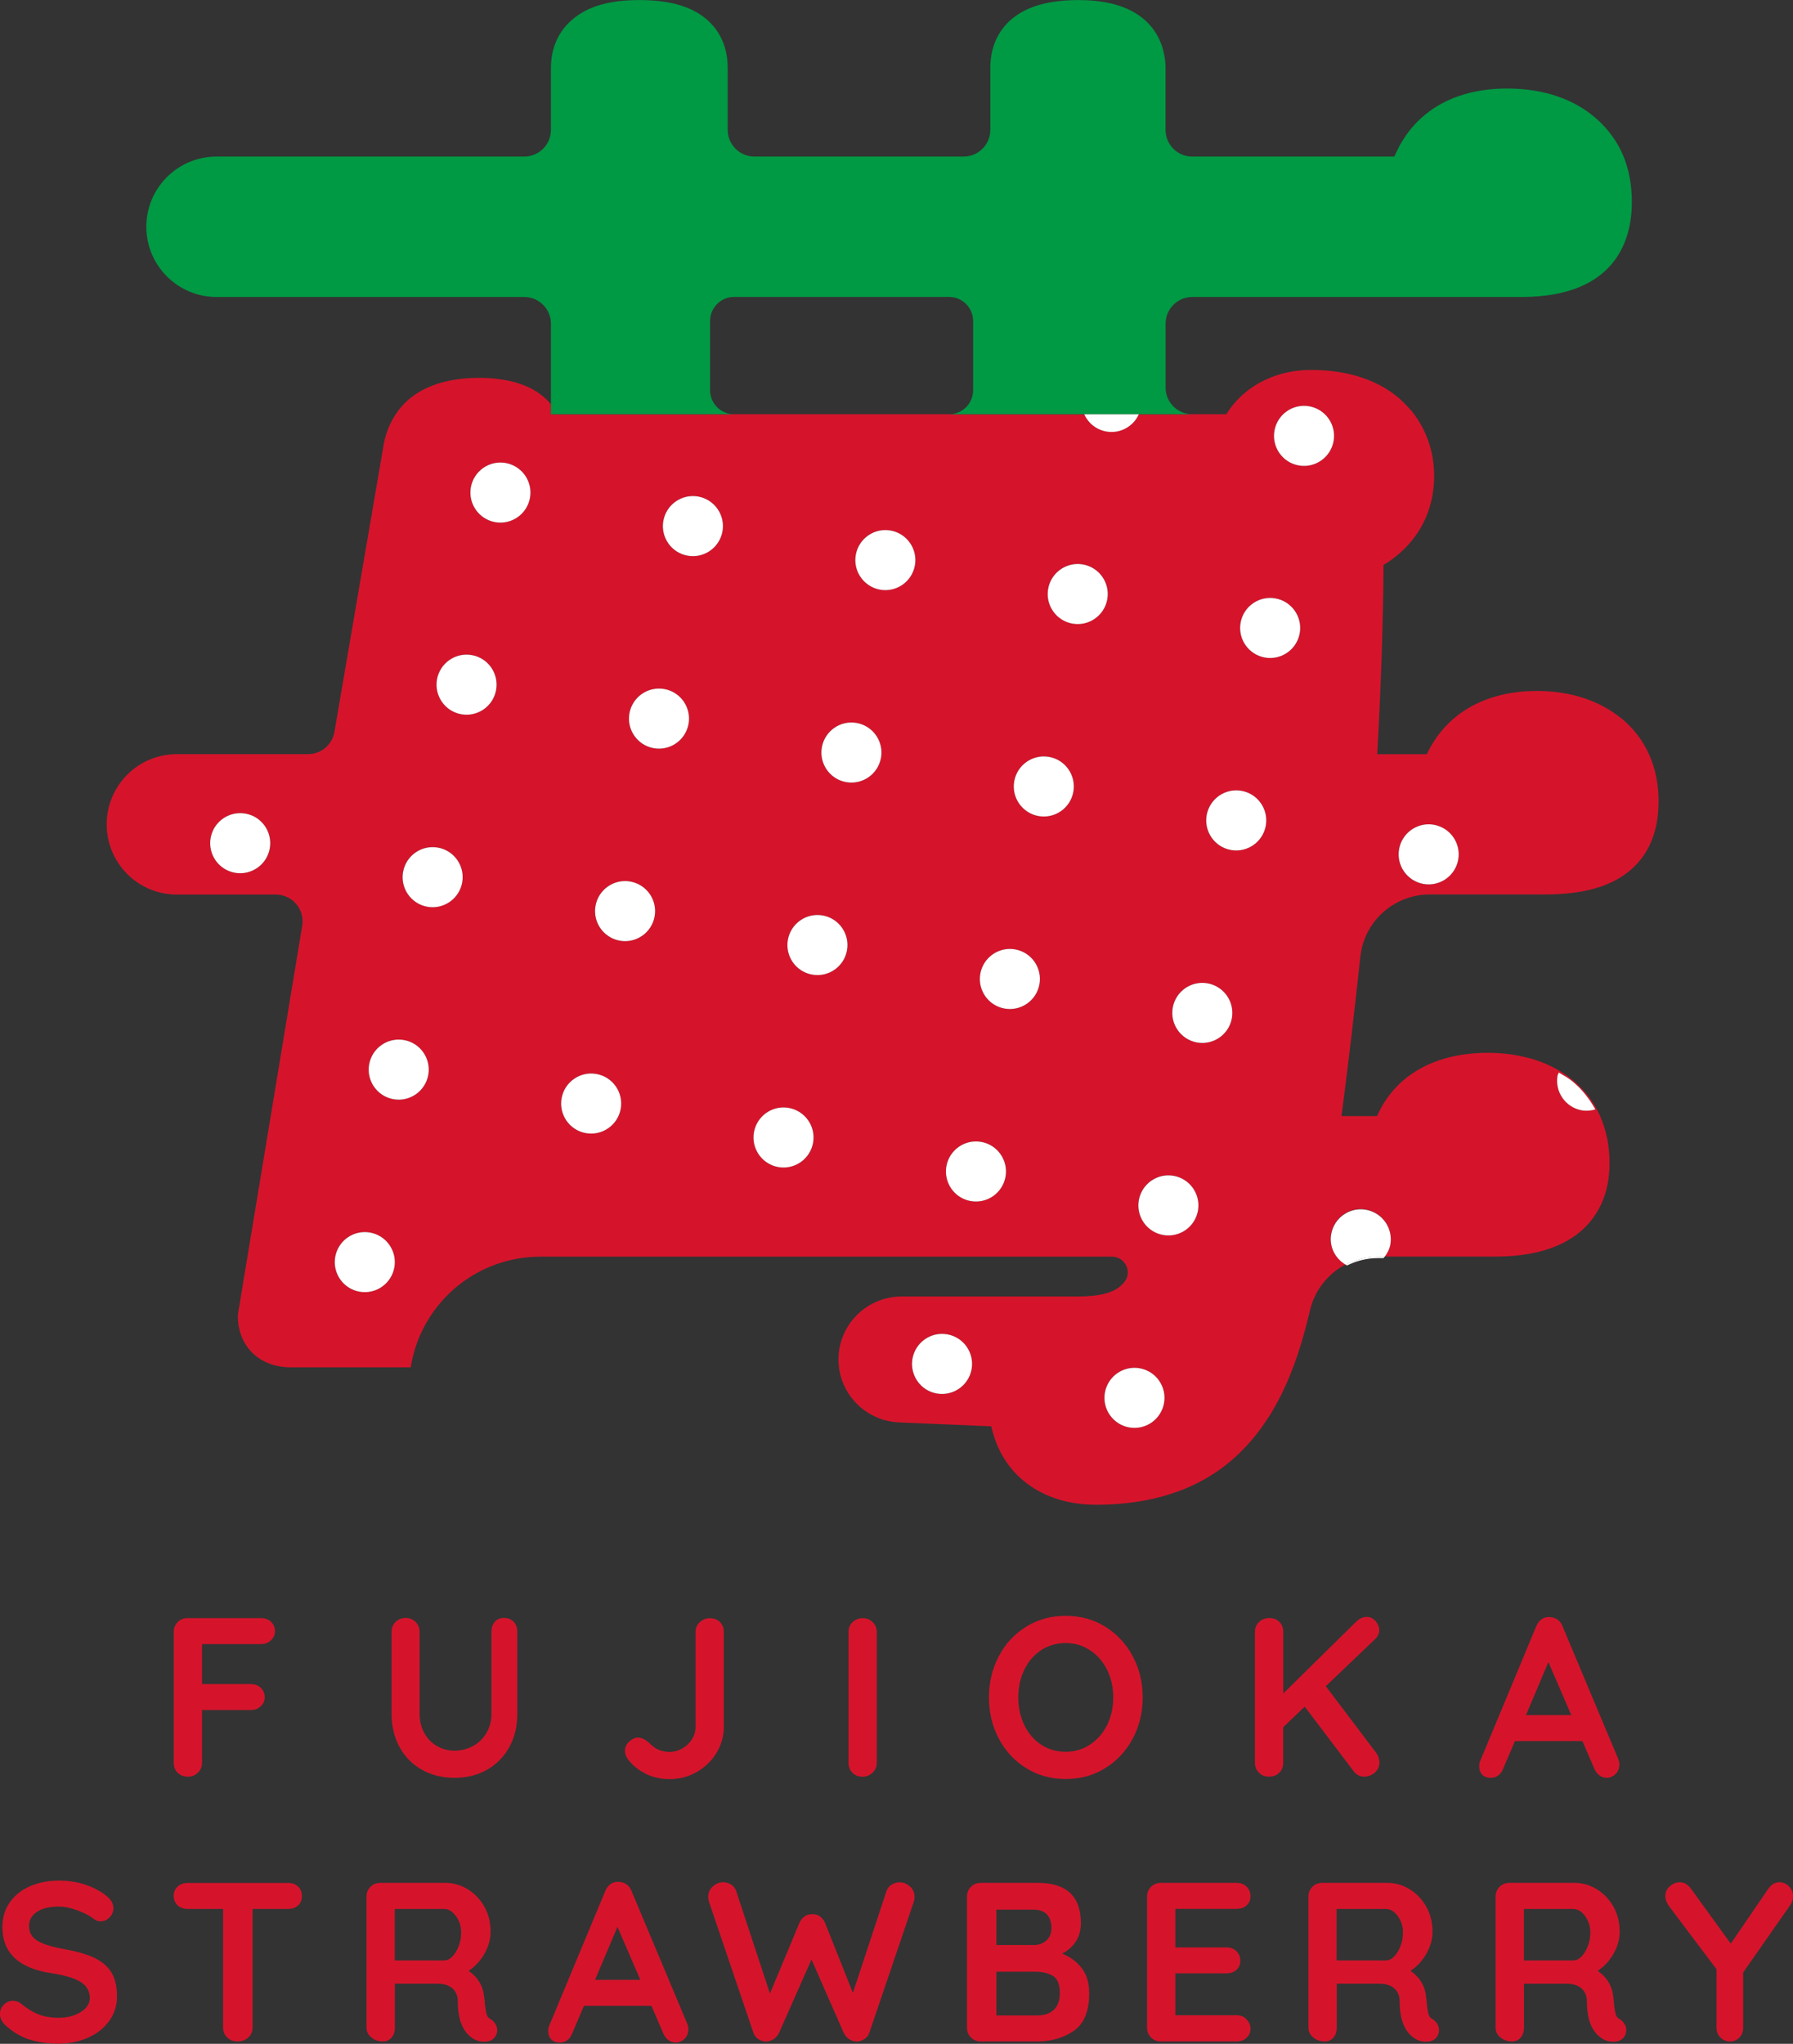 <?xml version="1.0" encoding="UTF-8"?>
<svg id="_レイヤー_2" data-name="レイヤー 2" xmlns="http://www.w3.org/2000/svg" viewBox="0 0 313.44 357.16">
  <rect x="0" y="0" width="313.44" height="357.16" fill="#333333" stroke="none"/>
  <defs>
    <style>
      .cls-1 {
        fill: none;
      }

      .cls-1, .cls-2, .cls-3, .cls-4 {
        stroke-width: 0px;
      }

      .cls-2 {
        fill: #d5142b;
      }

      .cls-3 {
        fill: #fff;
      }

      .cls-4 {
        fill: #094;
      }
    </style>
  </defs>
  <g id="logo-c">
    <g>
      <g>
        <g>
          <path class="cls-2" d="M35.32,287.33v6.97h8.55c.69,0,1.26.22,1.72.65s.69,1,.69,1.68c0,.58-.23,1.1-.69,1.54s-1.03.67-1.72.67h-8.55v9.23c0,.69-.25,1.26-.73,1.72s-1.06.69-1.72.69c-.74,0-1.34-.22-1.8-.67s-.69-1.03-.69-1.74v-22.89c0-.69.23-1.26.69-1.72s1.03-.69,1.72-.69h12.87c.69,0,1.26.22,1.72.65.46.44.69,1,.69,1.68,0,.58-.23,1.1-.69,1.54-.46.45-1.04.67-1.72.67h-10.34Z"/>
          <path class="cls-2" d="M89.8,283.41c.42.45.63,1.03.63,1.74v14.33c0,2.19-.46,4.13-1.39,5.82-.93,1.69-2.22,3.01-3.88,3.96-1.66.95-3.56,1.42-5.7,1.42s-4.05-.47-5.72-1.42c-1.68-.95-2.98-2.27-3.9-3.96-.92-1.69-1.39-3.63-1.39-5.82v-14.33c0-.69.24-1.26.71-1.72s1.08-.69,1.82-.69c.63,0,1.19.23,1.66.69s.71,1.04.71,1.72v14.33c0,1.27.28,2.4.83,3.39.55.99,1.3,1.75,2.24,2.28.94.53,1.95.79,3.03.79s2.2-.26,3.19-.79c.99-.53,1.78-1.29,2.38-2.28.59-.99.89-2.12.89-3.39v-14.33c0-.71.2-1.29.59-1.74s.94-.67,1.63-.67,1.24.22,1.66.67Z"/>
          <path class="cls-2" d="M112.89,309.96c-1.3-.62-2.35-1.49-3.17-2.59-.32-.47-.47-.94-.47-1.39,0-.63.25-1.18.75-1.64s1.02-.69,1.54-.69c.69,0,1.43.4,2.22,1.19.5.47,1.02.81,1.54,1.01.53.2,1.12.3,1.78.3.77,0,1.5-.2,2.2-.6s1.26-.93,1.68-1.6.63-1.38.63-2.12v-16.63c0-.69.25-1.26.75-1.72s1.08-.69,1.74-.69c.74,0,1.33.22,1.78.67s.67,1.03.67,1.74v16.63c0,1.58-.42,3.08-1.27,4.48-.85,1.4-1.99,2.51-3.45,3.35-1.45.83-3.03,1.25-4.75,1.25-1.5,0-2.9-.31-4.2-.93Z"/>
          <path class="cls-2" d="M152.52,309.8c-.5.46-1.08.69-1.74.69-.71,0-1.3-.23-1.76-.69s-.69-1.04-.69-1.72v-22.89c0-.69.24-1.26.71-1.72s1.08-.69,1.82-.69c.66,0,1.23.23,1.7.69s.71,1.04.71,1.72v22.89c0,.69-.25,1.26-.75,1.72Z"/>
          <path class="cls-2" d="M198.02,303.82c-1.16,2.18-2.77,3.9-4.81,5.17-2.04,1.27-4.35,1.9-6.91,1.9s-4.86-.63-6.91-1.9c-2.05-1.27-3.64-2.99-4.79-5.17-1.15-2.18-1.72-4.57-1.72-7.19s.58-5.01,1.72-7.19,2.74-3.9,4.79-5.17c2.04-1.27,4.35-1.9,6.91-1.9s4.87.63,6.91,1.9c2.04,1.27,3.65,2.99,4.81,5.17s1.74,4.57,1.74,7.19-.58,5.01-1.74,7.19ZM193.54,291.82c-.71-1.44-1.7-2.58-2.97-3.42-1.27-.85-2.69-1.27-4.28-1.27s-3.04.42-4.3,1.25c-1.25.83-2.23,1.97-2.93,3.42-.7,1.45-1.05,3.06-1.05,4.83s.35,3.38,1.05,4.83c.7,1.45,1.68,2.59,2.93,3.42s2.69,1.25,4.3,1.25,3.01-.42,4.28-1.27c1.27-.84,2.26-1.99,2.97-3.42.72-1.44,1.07-3.04,1.07-4.81s-.36-3.37-1.07-4.81Z"/>
          <path class="cls-2" d="M240.98,307.14c.11.3.16.59.16.85,0,.71-.27,1.31-.81,1.78s-1.17.71-1.88.71c-.34,0-.67-.08-.99-.24s-.58-.38-.79-.67l-8.59-11.33-3.76,3.6v6.22c0,.71-.23,1.29-.69,1.74s-1.06.67-1.8.67-1.3-.23-1.76-.69-.69-1.04-.69-1.72v-22.89c0-.69.24-1.26.71-1.72s1.08-.69,1.82-.69,1.29.22,1.74.67.68,1.03.68,1.74v10.77l12.67-12.47c.61-.61,1.25-.91,1.94-.91.61,0,1.12.25,1.54.75s.63,1.03.63,1.58-.24,1.07-.71,1.54l-8.63,8.24,8.83,11.68c.16.21.29.47.4.77Z"/>
          <path class="cls-2" d="M283.08,308.35c0,.69-.22,1.25-.67,1.68s-.97.65-1.54.65c-.48,0-.91-.15-1.29-.44s-.68-.69-.89-1.19l-2.06-4.79h-11.8l-2.06,4.83c-.19.5-.47.89-.85,1.17s-.8.42-1.25.42c-.69,0-1.21-.18-1.56-.55s-.53-.87-.53-1.51c0-.24.04-.49.12-.75l9.86-23.68c.21-.53.53-.94.95-1.23.42-.29.9-.41,1.42-.36.47,0,.92.14,1.33.42.41.28.7.67.89,1.17l9.74,23.2c.13.34.2.66.2.95ZM266.76,299.72h7.92l-4-9.27-3.92,9.27Z"/>
        </g>
        <g>
          <path class="cls-2" d="M5.22,356.45c-1.48-.47-2.86-1.28-4.16-2.42-.71-.63-1.07-1.33-1.07-2.1,0-.61.22-1.14.67-1.6.45-.46.99-.69,1.62-.69.5,0,.95.16,1.35.47,1.06.87,2.08,1.5,3.09,1.9,1,.4,2.19.6,3.56.6,1.48,0,2.75-.33,3.82-.99,1.07-.66,1.6-1.48,1.6-2.46,0-1.19-.53-2.12-1.58-2.79-1.06-.67-2.73-1.18-5.03-1.53-5.78-.84-8.67-3.54-8.67-8.08,0-1.66.44-3.11,1.31-4.34.87-1.23,2.06-2.17,3.56-2.81,1.51-.65,3.18-.97,5.03-.97,1.66,0,3.23.25,4.69.75,1.46.5,2.68,1.16,3.66,1.98.77.61,1.15,1.31,1.15,2.1,0,.61-.22,1.14-.67,1.6-.45.46-.98.69-1.59.69-.4,0-.75-.12-1.07-.36-.69-.55-1.64-1.06-2.87-1.53-1.23-.46-2.33-.69-3.31-.69-1.66,0-2.95.31-3.86.93-.91.62-1.37,1.43-1.37,2.44,0,1.14.47,1.99,1.41,2.57.94.58,2.41,1.06,4.41,1.43,2.27.4,4.08.9,5.45,1.52,1.36.62,2.38,1.47,3.07,2.53.69,1.07,1.03,2.49,1.03,4.26,0,1.66-.47,3.12-1.41,4.38-.94,1.25-2.18,2.22-3.74,2.89s-3.24,1.01-5.03,1.01c-1.9,0-3.59-.24-5.07-.71Z"/>
          <path class="cls-2" d="M52.11,329.68c.45.42.67.98.67,1.66s-.22,1.23-.67,1.64c-.45.41-1.03.61-1.74.61h-6.22v20.75c0,.69-.25,1.26-.75,1.72s-1.12.69-1.86.69-1.35-.23-1.82-.69c-.48-.46-.72-1.04-.72-1.72v-20.75h-6.22c-.71,0-1.29-.21-1.74-.63s-.67-.98-.67-1.66.23-1.2.69-1.62c.46-.42,1.03-.63,1.72-.63h17.58c.71,0,1.29.21,1.74.63Z"/>
          <path class="cls-2" d="M86.62,353.71c.2.34.3.7.3,1.07,0,.47-.16.91-.48,1.31-.4.47-1,.71-1.82.71-.63,0-1.21-.15-1.74-.44-1.9-1.08-2.85-3.29-2.85-6.61,0-.95-.31-1.7-.93-2.26s-1.51-.83-2.67-.83h-7.4v7.68c0,.71-.19,1.29-.58,1.74s-.89.67-1.53.67c-.77,0-1.43-.23-2-.69s-.85-1.04-.85-1.72v-22.89c0-.69.23-1.26.69-1.72s1.04-.69,1.72-.69h11.4c1.37,0,2.67.37,3.88,1.11,1.21.74,2.18,1.76,2.91,3.05.73,1.29,1.09,2.75,1.09,4.36,0,1.32-.36,2.61-1.07,3.86s-1.64,2.25-2.77,2.99c1.66,1.16,2.57,2.72,2.73,4.67.08.42.12.83.12,1.23.11.82.21,1.41.32,1.76.11.36.34.63.71.81.34.21.61.49.81.83ZM79.07,341.91c.45-.45.82-1.05,1.11-1.8.29-.75.44-1.56.44-2.43,0-.74-.15-1.42-.44-2.04s-.66-1.11-1.11-1.49c-.45-.37-.91-.55-1.39-.55h-8.67v8.99h8.67c.47,0,.94-.22,1.39-.67Z"/>
          <path class="cls-2" d="M120.33,354.62c0,.69-.22,1.25-.67,1.68s-.97.65-1.54.65c-.48,0-.91-.15-1.29-.44s-.68-.69-.89-1.19l-2.06-4.79h-11.8l-2.06,4.83c-.19.5-.47.89-.85,1.17s-.8.42-1.25.42c-.69,0-1.21-.18-1.56-.55s-.53-.87-.53-1.51c0-.24.04-.49.12-.75l9.86-23.68c.21-.53.53-.94.95-1.23.42-.29.9-.41,1.42-.36.47,0,.92.14,1.33.42.41.28.7.67.89,1.17l9.74,23.2c.13.34.2.66.2.95ZM104.02,345.99h7.92l-4-9.27-3.92,9.27Z"/>
          <path class="cls-2" d="M159.07,329.66c.54.49.81,1.1.81,1.84,0,.24-.04.5-.12.79l-7.8,22.97c-.16.45-.44.81-.83,1.07s-.83.41-1.31.44c-.47,0-.93-.13-1.35-.4s-.75-.65-.99-1.15l-5.62-12.79-5.66,12.79c-.24.5-.57.89-.99,1.15s-.87.4-1.35.4c-.47-.03-.91-.17-1.31-.44s-.67-.62-.83-1.07l-7.8-22.97c-.08-.29-.12-.55-.12-.79,0-.74.27-1.35.81-1.84s1.14-.73,1.8-.73c.53,0,1,.14,1.42.42s.71.65.87,1.13l5.9,17.9,5.15-12.35c.21-.47.51-.85.91-1.13s.84-.4,1.35-.38c.5-.03.94.1,1.33.38s.68.65.89,1.13l4.87,12.24,5.86-17.78c.16-.47.45-.85.89-1.13s.92-.42,1.45-.42c.63,0,1.22.24,1.76.73Z"/>
          <path class="cls-2" d="M189.09,343.93c.88,1.13,1.32,2.6,1.32,4.39,0,3.14-.9,5.33-2.69,6.57-1.8,1.24-3.93,1.86-6.41,1.86h-9.86c-.69,0-1.26-.23-1.72-.69s-.69-1.04-.69-1.72v-22.89c0-.69.23-1.26.69-1.72s1.04-.69,1.72-.69h9.98c5.02,0,7.52,2.35,7.52,7.05,0,1.19-.28,2.24-.85,3.15-.57.91-1.38,1.63-2.43,2.16,1.4.55,2.54,1.4,3.42,2.53ZM182.99,334.53c-.54-.54-1.3-.81-2.28-.81h-6.53v6.18h6.65c.79,0,1.48-.26,2.08-.79.59-.53.89-1.24.89-2.14,0-1.08-.27-1.89-.81-2.43ZM184.22,351.22c.7-.66,1.05-1.62,1.05-2.89,0-1.56-.41-2.57-1.23-3.05s-1.82-.71-3.01-.71h-6.85v7.64h7.13c1.24,0,2.21-.33,2.91-.99Z"/>
          <path class="cls-2" d="M217.91,352.9c.46.46.69,1,.69,1.6,0,.66-.23,1.2-.69,1.62s-1.04.63-1.72.63h-13.26c-.69,0-1.26-.23-1.72-.69s-.69-1.04-.69-1.72v-22.89c0-.69.23-1.26.69-1.72s1.04-.69,1.72-.69h13.26c.69,0,1.26.22,1.72.65s.69,1,.69,1.68-.22,1.2-.67,1.6c-.45.41-1.03.61-1.74.61h-10.73v6.73h8.95c.69,0,1.26.22,1.72.65s.69,1,.69,1.68-.22,1.2-.67,1.6-1.03.61-1.74.61h-8.95v7.32h10.73c.69,0,1.26.23,1.72.69Z"/>
          <path class="cls-2" d="M251.26,353.71c.2.34.3.7.3,1.07,0,.47-.16.91-.47,1.31-.4.47-1,.71-1.82.71-.63,0-1.22-.15-1.74-.44-1.9-1.08-2.85-3.29-2.85-6.61,0-.95-.31-1.7-.93-2.26s-1.51-.83-2.67-.83h-7.4v7.68c0,.71-.19,1.29-.58,1.74s-.89.67-1.52.67c-.77,0-1.43-.23-2-.69s-.85-1.04-.85-1.72v-22.89c0-.69.23-1.26.69-1.72s1.03-.69,1.72-.69h11.4c1.37,0,2.67.37,3.88,1.11,1.21.74,2.18,1.76,2.91,3.05.73,1.29,1.09,2.75,1.09,4.36,0,1.32-.36,2.61-1.07,3.86s-1.64,2.25-2.77,2.99c1.66,1.16,2.58,2.72,2.73,4.67.08.42.12.83.12,1.23.11.82.21,1.41.32,1.76.11.36.34.63.71.81.34.21.61.49.81.83ZM243.71,341.91c.45-.45.82-1.05,1.11-1.8.29-.75.44-1.56.44-2.43,0-.74-.15-1.42-.44-2.04s-.66-1.11-1.11-1.49c-.45-.37-.91-.55-1.39-.55h-8.67v8.99h8.67c.47,0,.94-.22,1.39-.67Z"/>
          <path class="cls-2" d="M284,353.71c.2.34.3.7.3,1.07,0,.47-.16.91-.48,1.31-.4.47-1,.71-1.82.71-.63,0-1.21-.15-1.74-.44-1.9-1.08-2.85-3.29-2.85-6.61,0-.95-.31-1.7-.93-2.26s-1.51-.83-2.67-.83h-7.4v7.68c0,.71-.19,1.29-.58,1.74s-.89.67-1.53.67c-.77,0-1.43-.23-2-.69s-.85-1.04-.85-1.72v-22.89c0-.69.23-1.26.69-1.72s1.04-.69,1.72-.69h11.4c1.37,0,2.67.37,3.88,1.11,1.21.74,2.18,1.76,2.91,3.05.73,1.29,1.09,2.75,1.09,4.36,0,1.32-.36,2.61-1.07,3.86s-1.64,2.25-2.77,2.99c1.66,1.16,2.57,2.72,2.73,4.67.08.42.12.83.12,1.23.11.82.21,1.41.32,1.76.11.36.34.63.71.81.34.21.61.49.81.83ZM276.46,341.91c.45-.45.82-1.05,1.11-1.8.29-.75.44-1.56.44-2.43,0-.74-.15-1.42-.44-2.04s-.66-1.11-1.11-1.49c-.45-.37-.91-.55-1.39-.55h-8.67v8.99h8.67c.47,0,.94-.22,1.39-.67Z"/>
          <path class="cls-2" d="M313.01,332.85l-8.28,11.84v9.66c0,.69-.22,1.26-.67,1.72s-.99.69-1.62.69-1.22-.23-1.68-.69-.69-1.04-.69-1.72v-10.22l-8.24-10.93c-.47-.63-.71-1.25-.71-1.86,0-.69.27-1.26.81-1.72s1.12-.69,1.72-.69c.74,0,1.39.37,1.94,1.11l6.97,9.62,6.53-9.54c.55-.79,1.21-1.19,1.98-1.19.63,0,1.19.24,1.66.71.48.47.72,1.06.72,1.74,0,.53-.15,1.02-.44,1.47Z"/>
        </g>
      </g>
      <g>
        <rect class="cls-1" x="124.12" y="51.91" width="45.97" height="20.49" rx="4.2" ry="4.2"/>
        <path class="cls-2" d="M283.37,125.5c-3.81-3.11-8.88-4.75-14.67-4.75-.42,0-.82.01-1.23.03h0s0,0,0,0c-.03,0-.06,0-.09,0-.06,0-.12,0-.19,0h0c-8.34.43-14.62,4.34-17.76,11.02h-8.67c.67-12.18,1.04-23.27,1.1-33.07.98-.58,1.87-1.24,2.69-1.94v.02s.08-.08.12-.12c.05-.04.1-.08.15-.12v-.02c3.79-3.37,5.89-8.02,5.89-13.41,0-4-1.27-8-3.91-11.27h.02,0s-.05-.05-.08-.08c-.05-.06-.1-.13-.15-.19h-.04c-.53-.62-1.1-1.21-1.73-1.77v-.04c-.06-.05-.13-.1-.19-.15-.03-.03-.05-.06-.08-.09v.02c-3.51-2.98-8.58-4.92-15.37-4.92-2.48,0-4.81.44-6.91,1.26h0s-.07.02-.1.04c-.06.02-.12.04-.17.06v.02c-3.19,1.3-5.84,3.48-7.62,6.36h-15.3c-.97,2.13-3.26,3.43-5.67,3.01-1.77-.31-3.18-1.48-3.87-3.01h-93.24v-1.76c-.54-.64-1.16-1.23-1.87-1.75-2-1.48-4.63-2.38-7.82-2.7h0s-.09-.02-.14-.02c-.05,0-.09-.02-.14-.02h0c-.8-.06-1.62-.11-2.49-.11-7.57,0-11.77,2.58-14.1,5.57h-.02s-.05.08-.08.12c-.04.05-.09.1-.12.15h0s.02,0,.02,0c-1.44,1.95-2.14,4.04-2.45,5.71l-3.4,19.81h0s-5.23,30.52-5.23,30.52c-.38,2.24-2.33,3.88-4.61,3.88h-22.93c-6.78,0-12.27,5.49-12.27,12.27s5.49,12.27,12.27,12.27h17.3c2.63,0,4.68,2.15,4.67,4.68,0,.25-.02.5-.06.76l-11.25,67.98v.38c0,4.25,2.93,8.82,9.37,8.82h20.85c1.32-8.39,7.1-15.12,14.69-17.92,2.48-.92,5.15-1.42,7.93-1.42h99.97c1.62,0,2.76,1.34,2.76,2.76,0,.55-.17,1.12-.56,1.62l-.03.03c-.93,1.18-2.69,2.54-8.01,2.54h-30.96c-1.1,0-2.16.18-3.17.48v-.02s0,0,0,0c-.05.01-.09.04-.13.05-.05.01-.1.02-.14.03h0v.02c-4.4,1.45-7.58,5.57-7.58,10.45h0c0,4.87,3.17,9,7.58,10.45v.02s0,0,0,0c.05.02.11.02.16.04.04.01.07.03.11.04,0,0,0,0,0,0v-.02c.86.26,1.77.43,2.71.47l16.16.68c1.8,8.36,8.71,13.71,18.3,13.71,7.28,0,13.62-1.47,18.84-4.38,4.64-2.58,8.52-6.4,11.56-11.3v.04c.06-.11.13-.21.19-.31l.08-.13v-.02c3.18-5.27,5.2-11.29,6.75-17.9.83-3.54,3.16-6.4,6.22-7.99-1.83-1.08-2.93-3.14-2.54-5.35.5-2.85,3.22-4.76,6.08-4.26,2.85.5,4.76,3.22,4.26,6.08-.15.83-.53,1.53-1.01,2.15h19.48c2.04,0,3.93-.16,5.68-.46h0s.09,0,.13-.02c.04,0,.09,0,.14-.02h0c3.35-.62,6.16-1.78,8.36-3.5,2.54-1.98,5.56-5.72,5.56-12.29,0-6.13-2.29-11.21-6.61-14.7-2.07-1.66-4.54-2.89-7.3-3.66h0s0-.01,0-.01c-.03,0-.07-.01-.11-.02-.06-.02-.11-.04-.17-.05v.02c-2.19-.58-4.55-.9-7.06-.9-6.42,0-11.64,1.86-15.31,5.27v-.02s-.09.1-.14.14c-.04.04-.09.07-.13.12v.02c-1.59,1.55-2.88,3.39-3.82,5.53h-6.21c1.13-8.63,2.24-18.04,3.3-27.88.46-4.33,3.17-7.91,6.88-9.67,1.58-.75,3.35-1.18,5.2-1.18h20.17c6.45,0,11.2-1.28,14.54-3.91,3.54-2.79,5.34-6.96,5.34-12.38,0-6.01-2.28-11.05-6.59-14.57ZM47.16,148.26c-.5,2.85-3.22,4.76-6.08,4.26-2.85-.5-4.76-3.22-4.26-6.08.5-2.85,3.22-4.76,6.08-4.26,2.85.5,4.76,3.22,4.26,6.08ZM68.93,221.47c-.5,2.85-3.22,4.76-6.08,4.26-2.85-.5-4.76-3.22-4.26-6.08.5-2.85,3.22-4.76,6.08-4.26,2.85.5,4.76,3.22,4.26,6.08ZM74.86,187.83c-.5,2.85-3.22,4.76-6.08,4.26-2.85-.5-4.76-3.22-4.26-6.08.5-2.85,3.22-4.76,6.08-4.26,2.85.5,4.76,3.22,4.26,6.08ZM80.79,154.19c-.5,2.85-3.22,4.76-6.08,4.26-2.85-.5-4.76-3.22-4.26-6.08.5-2.85,3.22-4.76,6.08-4.26,2.85.5,4.76,3.22,4.26,6.08ZM86.73,120.56c-.5,2.85-3.22,4.76-6.08,4.26-2.85-.5-4.76-3.22-4.26-6.08.5-2.85,3.22-4.76,6.08-4.26,2.85.5,4.76,3.22,4.26,6.08ZM92.64,86.99c-.5,2.85-3.22,4.76-6.08,4.26-2.85-.5-4.76-3.22-4.26-6.08.5-2.85,3.22-4.76,6.08-4.26,2.85.5,4.76,3.22,4.26,6.08ZM108.5,193.76c-.5,2.85-3.22,4.76-6.08,4.26-2.85-.5-4.76-3.22-4.26-6.08.5-2.85,3.22-4.76,6.08-4.26,2.85.5,4.76,3.22,4.26,6.08ZM114.43,160.13c-.5,2.85-3.22,4.76-6.08,4.26-2.85-.5-4.76-3.22-4.26-6.08.5-2.85,3.22-4.76,6.08-4.26,2.85.5,4.76,3.22,4.26,6.08ZM120.36,126.49c-.5,2.85-3.22,4.76-6.08,4.26-2.85-.5-4.76-3.22-4.26-6.08.5-2.85,3.22-4.76,6.08-4.26,2.85.5,4.76,3.22,4.26,6.08ZM126.29,92.85c-.5,2.85-3.22,4.76-6.08,4.26-2.85-.5-4.76-3.22-4.26-6.08.5-2.85,3.22-4.76,6.08-4.26,2.85.5,4.76,3.22,4.26,6.08ZM142.14,199.69c-.5,2.85-3.22,4.76-6.08,4.26-2.85-.5-4.76-3.22-4.26-6.08.5-2.85,3.22-4.76,6.08-4.26,2.85.5,4.76,3.22,4.26,6.08ZM148.07,166.06c-.5,2.85-3.22,4.76-6.08,4.26-2.85-.5-4.76-3.22-4.26-6.08.5-2.85,3.22-4.76,6.08-4.26,2.85.5,4.76,3.22,4.26,6.08ZM154,132.42c-.5,2.85-3.22,4.76-6.08,4.26-2.85-.5-4.76-3.22-4.26-6.08.5-2.85,3.22-4.76,6.08-4.26,2.85.5,4.76,3.22,4.26,6.08ZM159.93,98.78c-.5,2.85-3.22,4.76-6.08,4.26-2.85-.5-4.76-3.22-4.26-6.08.5-2.85,3.22-4.76,6.08-4.26,2.85.5,4.76,3.22,4.26,6.08ZM175.78,205.62c-.5,2.85-3.22,4.76-6.08,4.26-2.85-.5-4.76-3.22-4.26-6.08.5-2.85,3.22-4.76,6.08-4.26,2.85.5,4.76,3.22,4.26,6.08ZM181.71,171.99c-.5,2.85-3.22,4.76-6.08,4.26-2.85-.5-4.76-3.22-4.26-6.08.5-2.85,3.22-4.76,6.08-4.26,2.85.5,4.76,3.22,4.26,6.08ZM187.64,138.35c-.5,2.85-3.22,4.76-6.08,4.26-2.85-.5-4.76-3.22-4.26-6.08.5-2.85,3.22-4.76,6.08-4.26,2.85.5,4.76,3.22,4.26,6.08ZM193.57,104.71c-.5,2.85-3.22,4.76-6.08,4.26-2.85-.5-4.76-3.22-4.26-6.08.5-2.85,3.22-4.76,6.08-4.26,2.85.5,4.76,3.22,4.26,6.08ZM169.84,239.26c-.5,2.85-3.22,4.76-6.08,4.26-2.85-.5-4.76-3.22-4.26-6.08.5-2.85,3.22-4.76,6.08-4.26,2.85.5,4.76,3.22,4.26,6.08ZM203.48,245.19c-.5,2.85-3.22,4.76-6.08,4.26-2.85-.5-4.76-3.22-4.26-6.08.5-2.85,3.22-4.76,6.08-4.26,2.85.5,4.76,3.22,4.26,6.08ZM209.41,211.55c-.5,2.85-3.22,4.76-6.08,4.26-2.85-.5-4.76-3.22-4.26-6.08.5-2.85,3.22-4.76,6.08-4.26,2.85.5,4.76,3.22,4.26,6.08ZM215.34,177.92c-.5,2.85-3.22,4.76-6.08,4.26-2.85-.5-4.76-3.22-4.26-6.08.5-2.85,3.22-4.76,6.08-4.26,2.85.5,4.76,3.22,4.26,6.08ZM221.27,144.28c-.5,2.85-3.22,4.76-6.08,4.26-2.85-.5-4.76-3.22-4.26-6.08.5-2.85,3.22-4.76,6.08-4.26,2.85.5,4.76,3.22,4.26,6.08ZM227.21,110.65c-.5,2.85-3.22,4.76-6.08,4.26-2.85-.5-4.76-3.22-4.26-6.08.5-2.85,3.22-4.76,6.08-4.26,2.85.5,4.76,3.22,4.26,6.08ZM233.12,77.08c-.5,2.85-3.22,4.76-6.08,4.26-2.85-.5-4.76-3.22-4.26-6.08.5-2.85,3.22-4.76,6.08-4.26,2.85.5,4.76,3.22,4.26,6.08ZM272.28,187.96c.03-.2.15-.35.21-.53.78.46,1.59.9,2.29,1.46,1.73,1.39,3.04,3.11,4.11,4.98-.75.22-1.53.31-2.35.17-2.85-.5-4.76-3.22-4.26-6.08ZM254.91,150.21c-.5,2.85-3.22,4.76-6.08,4.26-2.85-.5-4.76-3.22-4.26-6.08.5-2.85,3.22-4.76,6.08-4.26,2.85.5,4.76,3.22,4.26,6.08Z"/>
        <path class="cls-3" d="M110.18,154.05c-2.85-.5-5.57,1.4-6.08,4.26-.5,2.85,1.4,5.57,4.26,6.08,2.85.5,5.57-1.4,6.08-4.26.5-2.85-1.4-5.57-4.26-6.08Z"/>
        <path class="cls-3" d="M143.81,159.98c-2.85-.5-5.57,1.4-6.08,4.26-.5,2.85,1.4,5.58,4.26,6.08,2.85.5,5.57-1.4,6.08-4.26.5-2.85-1.4-5.58-4.26-6.08Z"/>
        <path class="cls-3" d="M177.45,165.91c-2.85-.5-5.57,1.4-6.08,4.26-.5,2.85,1.4,5.58,4.26,6.08,2.85.5,5.57-1.4,6.08-4.26.5-2.85-1.4-5.58-4.26-6.08Z"/>
        <path class="cls-3" d="M211.09,171.84c-2.85-.5-5.57,1.4-6.08,4.26-.5,2.85,1.4,5.57,4.26,6.08,2.85.5,5.57-1.4,6.08-4.26.5-2.85-1.4-5.57-4.26-6.08Z"/>
        <path class="cls-3" d="M104.25,187.68c-2.85-.5-5.57,1.4-6.08,4.26-.5,2.85,1.4,5.58,4.26,6.08,2.85.5,5.57-1.4,6.08-4.26.5-2.85-1.4-5.58-4.26-6.08Z"/>
        <path class="cls-3" d="M137.88,193.61c-2.85-.5-5.57,1.4-6.08,4.26-.5,2.85,1.4,5.57,4.26,6.08,2.85.5,5.57-1.4,6.08-4.26.5-2.85-1.4-5.57-4.26-6.08Z"/>
        <path class="cls-3" d="M171.52,199.55c-2.85-.5-5.57,1.4-6.08,4.26-.5,2.85,1.4,5.58,4.26,6.08,2.85.5,5.57-1.4,6.08-4.26.5-2.85-1.4-5.58-4.26-6.08Z"/>
        <path class="cls-3" d="M205.16,205.48c-2.85-.5-5.57,1.4-6.08,4.26-.5,2.85,1.4,5.58,4.26,6.08,2.85.5,5.57-1.4,6.08-4.26.5-2.85-1.4-5.58-4.26-6.08Z"/>
        <path class="cls-3" d="M165.59,233.18c-2.85-.5-5.57,1.4-6.08,4.26-.5,2.85,1.4,5.58,4.26,6.08,2.85.5,5.57-1.4,6.08-4.26.5-2.85-1.4-5.58-4.26-6.08Z"/>
        <path class="cls-3" d="M199.23,239.11c-2.85-.5-5.57,1.4-6.08,4.26-.5,2.85,1.4,5.57,4.26,6.08,2.85.5,5.57-1.4,6.08-4.26.5-2.85-1.4-5.58-4.26-6.08Z"/>
        <path class="cls-3" d="M122.04,86.77c-2.85-.5-5.57,1.4-6.08,4.26-.5,2.85,1.4,5.58,4.26,6.08,2.85.5,5.57-1.4,6.08-4.26.5-2.85-1.4-5.57-4.26-6.08Z"/>
        <path class="cls-3" d="M155.68,92.71c-2.85-.5-5.57,1.4-6.08,4.26-.5,2.85,1.4,5.57,4.26,6.08,2.85.5,5.57-1.4,6.08-4.26.5-2.85-1.4-5.58-4.26-6.08Z"/>
        <path class="cls-3" d="M189.31,98.64c-2.85-.5-5.57,1.4-6.08,4.26-.5,2.85,1.4,5.58,4.26,6.08,2.85.5,5.57-1.4,6.08-4.26.5-2.85-1.4-5.58-4.26-6.08Z"/>
        <path class="cls-3" d="M222.95,104.57c-2.85-.5-5.57,1.4-6.08,4.26-.5,2.85,1.4,5.57,4.26,6.08,2.85.5,5.57-1.4,6.08-4.26.5-2.85-1.4-5.57-4.26-6.08Z"/>
        <path class="cls-3" d="M116.11,120.41c-2.85-.5-5.57,1.4-6.08,4.26-.5,2.85,1.4,5.58,4.26,6.08,2.85.5,5.57-1.4,6.08-4.26.5-2.85-1.4-5.58-4.26-6.08Z"/>
        <path class="cls-3" d="M149.75,126.34c-2.85-.5-5.57,1.4-6.08,4.26-.5,2.85,1.4,5.58,4.26,6.08,2.85.5,5.57-1.4,6.08-4.26.5-2.85-1.4-5.57-4.26-6.08Z"/>
        <path class="cls-3" d="M183.38,132.27c-2.85-.5-5.57,1.4-6.08,4.26-.5,2.85,1.4,5.57,4.26,6.08,2.85.5,5.57-1.4,6.08-4.26.5-2.85-1.4-5.58-4.26-6.08Z"/>
        <path class="cls-3" d="M217.02,138.2c-2.85-.5-5.57,1.4-6.08,4.26-.5,2.85,1.4,5.58,4.26,6.08,2.85.5,5.57-1.4,6.08-4.26.5-2.85-1.4-5.58-4.26-6.08Z"/>
        <path class="cls-4" d="M279.2,20.86c-3.89-3.53-9.34-5.39-15.75-5.39-8.6,0-15.1,3.48-18.62,9.72v-.06c-.05.09-.09.19-.13.28-.04.08-.1.14-.14.22v.06c-.29.54-.57,1.09-.81,1.67h-35.33c-2.58,0-4.67-2.09-4.67-4.67v-10.82c0-2.78-1.09-11.86-15.18-11.86-5.12,0-8.89,1.04-11.54,3.18-1.78,1.44-3.91,4.12-3.91,8.68v10.82c0,2.58-2.09,4.67-4.67,4.67h-36.57s-.07,0-.1,0c-2.53-.06-4.57-2.12-4.57-4.67v-10.82c0-4.56-2.13-7.24-3.91-8.68-2.65-2.14-6.42-3.18-11.54-3.18s-8.72,1.03-11.4,3.15c-2.65,2.1-4.05,5.11-4.05,8.71v10.82c0,2.58-2.09,4.67-4.67,4.67h-53.79c-6.78,0-12.27,5.49-12.27,12.27s5.5,12.27,12.27,12.27h53.79c2.58,0,4.67,2.09,4.67,4.67v15.82h32.02c-2.32,0-4.2-1.88-4.2-4.2v-12.1c0-2.32,1.88-4.2,4.2-4.2h37.58c2.32,0,4.2,1.88,4.2,4.2v12.1c0,2.32-1.88,4.2-4.2,4.2h42.52c-2.58,0-4.67-2.09-4.67-4.67v-11.15c0-2.58,2.09-4.67,4.67-4.67h57.52c16.81,0,19.32-10.37,19.32-16.56s-2.1-10.89-6.06-14.48Z"/>
        <path class="cls-3" d="M193.41,75.41c2.41.42,4.71-.88,5.67-3.01h-9.54c.69,1.53,2.1,2.7,3.87,3.01Z"/>
        <path class="cls-3" d="M228.87,71c-2.85-.5-5.57,1.4-6.08,4.26-.5,2.85,1.4,5.58,4.26,6.08,2.85.5,5.57-1.4,6.08-4.26.5-2.85-1.4-5.57-4.26-6.08Z"/>
        <path class="cls-3" d="M42.9,142.18c-2.85-.5-5.57,1.4-6.08,4.26-.5,2.85,1.4,5.58,4.26,6.08,2.85.5,5.57-1.4,6.08-4.26.5-2.85-1.4-5.58-4.26-6.08Z"/>
        <path class="cls-3" d="M76.54,148.12c-2.85-.5-5.57,1.4-6.08,4.26-.5,2.85,1.4,5.58,4.26,6.08,2.85.5,5.57-1.4,6.08-4.26.5-2.85-1.4-5.58-4.26-6.08Z"/>
        <path class="cls-3" d="M70.61,181.75c-2.85-.5-5.57,1.4-6.08,4.26-.5,2.85,1.4,5.58,4.26,6.08,2.85.5,5.57-1.4,6.08-4.26.5-2.85-1.4-5.58-4.26-6.08Z"/>
        <path class="cls-3" d="M64.68,215.39c-2.85-.5-5.57,1.4-6.08,4.26-.5,2.85,1.4,5.58,4.26,6.08,2.85.5,5.57-1.4,6.08-4.26.5-2.85-1.4-5.57-4.26-6.08Z"/>
        <path class="cls-3" d="M82.47,114.48c-2.85-.5-5.57,1.4-6.08,4.26-.5,2.85,1.4,5.58,4.26,6.08,2.85.5,5.57-1.4,6.08-4.26.5-2.85-1.4-5.58-4.26-6.08Z"/>
        <path class="cls-3" d="M88.39,80.91c-2.85-.5-5.57,1.4-6.08,4.26-.5,2.85,1.4,5.57,4.26,6.08,2.85.5,5.57-1.4,6.08-4.26.5-2.85-1.4-5.57-4.26-6.08Z"/>
        <path class="cls-3" d="M276.54,194.04c.82.14,1.6.05,2.35-.17-1.06-1.87-2.37-3.59-4.11-4.98-.7-.56-1.5-1-2.29-1.46-.05.19-.17.34-.21.53-.5,2.85,1.4,5.58,4.26,6.08Z"/>
        <path class="cls-3" d="M235.25,221.01c.08.04.15.1.22.14,1.64-.81,3.46-1.29,5.38-1.29h1.01c.06-.07.11-.15.17-.23h-1.18c-2.01,0-3.92.5-5.61,1.38Z"/>
        <path class="cls-3" d="M238.79,211.41c-2.85-.5-5.57,1.4-6.08,4.26-.39,2.21.71,4.27,2.54,5.35,1.69-.88,3.6-1.38,5.61-1.38h1.18c.48-.62.86-1.32,1.01-2.15.5-2.85-1.4-5.57-4.26-6.08Z"/>
        <path class="cls-3" d="M250.66,144.13c-2.85-.5-5.57,1.4-6.08,4.26-.5,2.85,1.4,5.57,4.26,6.08,2.85.5,5.57-1.4,6.08-4.26.5-2.85-1.4-5.57-4.26-6.08Z"/>
      </g>
    </g>
  </g>
</svg>